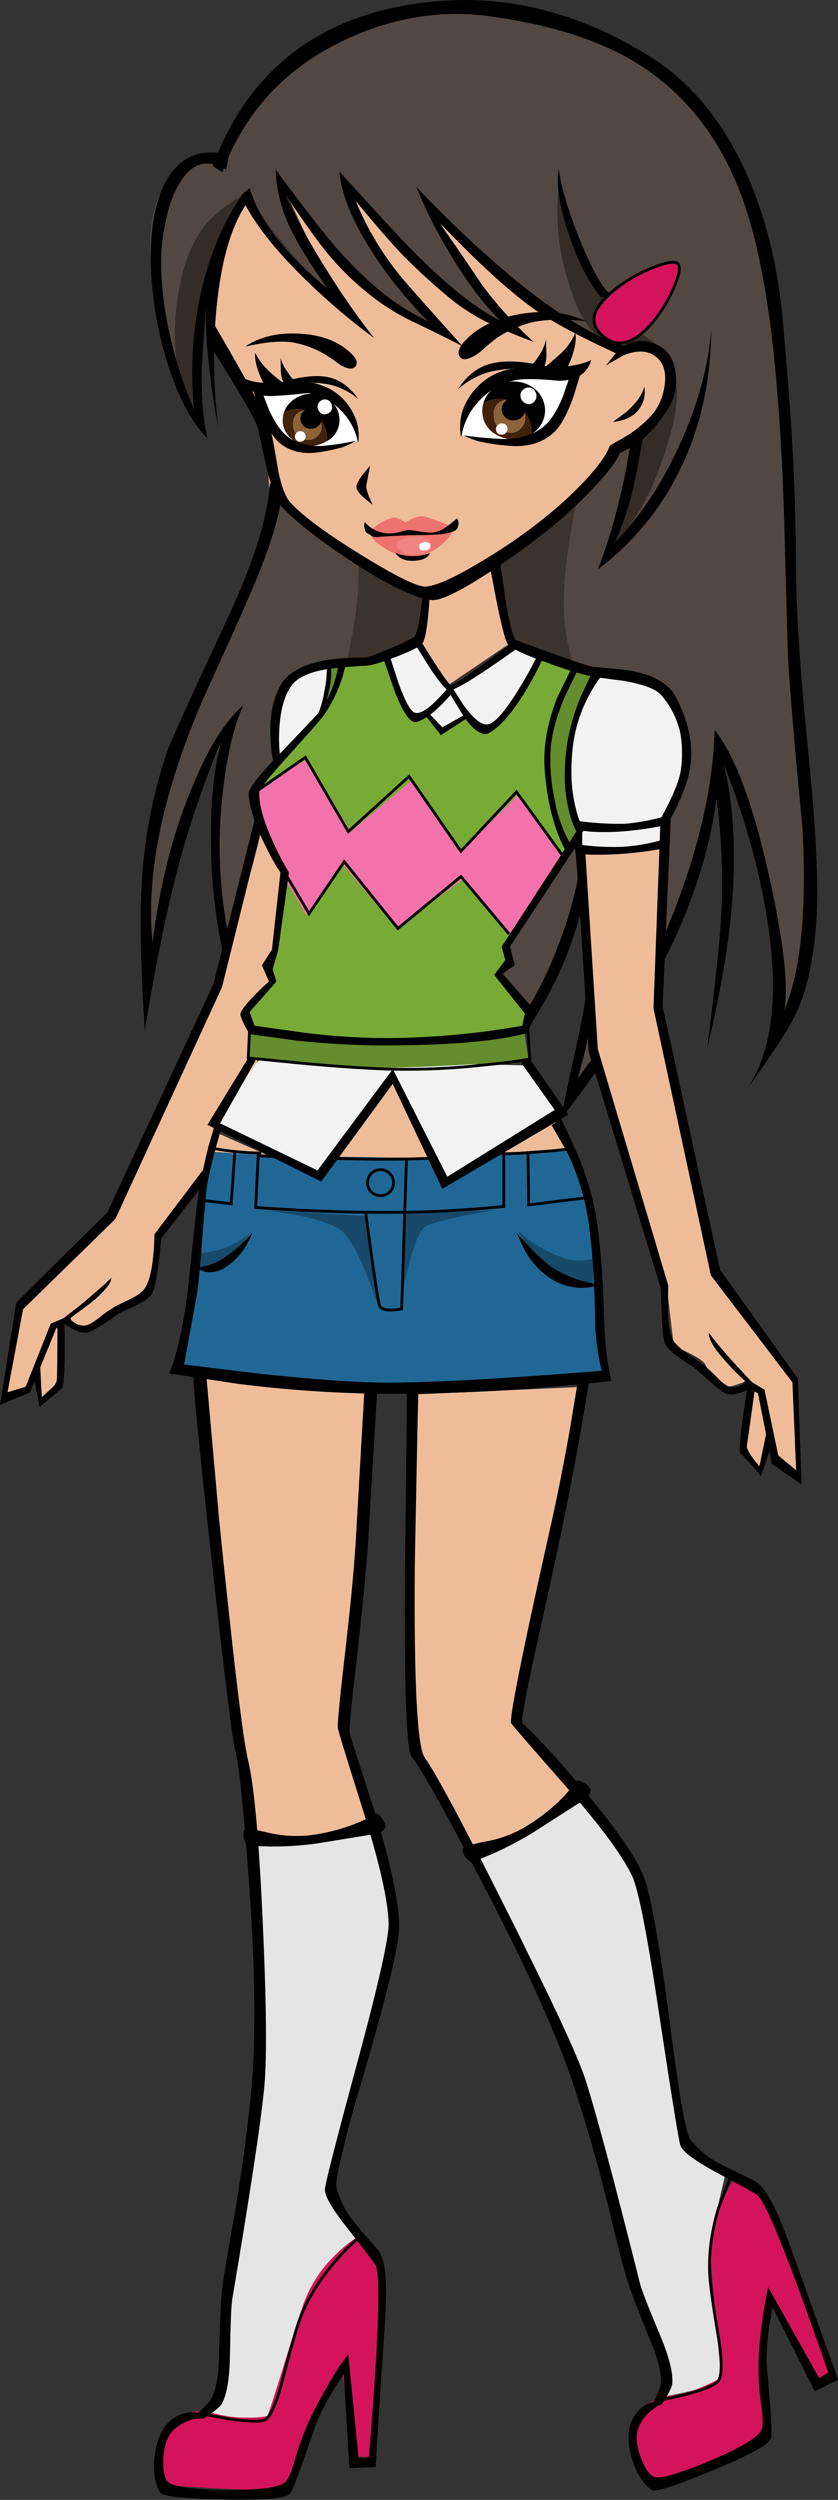 <?xml version="1.0" encoding="iso-8859-1"?>
<!-- Generator: Adobe Illustrator 20.1.0, SVG Export Plug-In . SVG Version: 6.00 Build 0)  -->
<svg version="1.0" id="Layer_1" xmlns="http://www.w3.org/2000/svg" xmlns:xlink="http://www.w3.org/1999/xlink" x="0px" y="0px"
	 viewBox="0 0 300.43 895.35" enable-background="new 0 0 300.43 895.35" xml:space="preserve">
<rect x="0" y="0" width="300.43" height="895.35" fill="#333333" stroke="none"/>
<title>schoolkids_0012</title>
<path fill="#534741" d="M165.22,1.5c-7.484-0.066-14.957,0.603-22.31,2c-7.248,1.551-14.323,3.822-21.12,6.78
	c-14.607,6.28-27.8,18.413-39.58,36.4c-0.874,1.793-1.587,3.661-2.13,5.58c-0.8,2.48-1.773,4.163-2.92,5.05
	c-0.62,0.533-2.257,0.667-4.91,0.4c-2.653-0.267-4.6,0.087-5.84,1.06c-2.163,1.569-4.125,3.4-5.84,5.45
	c-1.667,2.126-3.015,4.484-4,7c-3.8,9.853-3.657,22.937,0.43,39.25c0.793,3.333,4.953,15.913,12.48,37.74
	c0.713-10.153,1.29-17.773,1.73-22.86c0.592-7.711,1.836-15.359,3.72-22.86c1.78-5.745,4-11.345,6.64-16.75
	c3.453-7.267,5.667-12.803,6.64-16.61c9.931,14.901,21.515,28.631,34.53,40.93c-6.373-9.567-10.977-16.787-13.81-21.66
	c-4.315-7.509-7.754-15.488-10.25-23.78c8.147,12.053,12.253,18.123,12.32,18.21c4.214,5.896,9.322,11.099,15.14,15.42
	c3.273,2.307,7.967,5.807,14.08,10.5c5.142,3.759,10.61,7.049,16.34,9.83c-6.887-6.387-13.297-14.76-19.23-25.12
	c-5.197-9.317-9.81-18.949-13.81-28.84c7.036,12.078,15.708,23.126,25.77,32.83c12.487,12.14,24.22,18.963,35.2,20.47
	c-4.073-4.52-8.5-9.837-13.28-15.95c-9.653-12.407-16.073-22.373-19.26-29.9c6,5.333,14.413,13,25.24,23
	c7.996,7.239,16.425,13.985,25.24,20.2c3.453,2.48,10.093,5.813,19.92,10h7.84c5.487,0.533,8.63,2.083,9.43,4.65
	c2.213,6.667-0.22,13.667-7.3,21L221,159.78c-13.46,14.533-22.313,23.613-26.56,27.24c-12.04,10.547-19.04,16.483-21,17.81
	c-9.207,6.467-17.043,8.727-23.51,6.78c-6.467-1.947-15.057-6.907-25.77-14.88c-12.307-9.333-20.763-15.093-25.37-17.28
	c-1.869,8.806-4.627,17.4-8.23,25.65c-2.033,4.607-4.91,10.853-8.63,18.74c-1.593,4-4.957,11.267-10.09,21.8
	c-4.34,9.04-7.483,16.26-9.43,21.66c-3.633,10.28-6.467,24.28-8.5,42c-2.033,18.667-2.123,33.287-0.27,43.86
	c2.507-17.887,6.645-35.507,12.36-52.64c4.993-15.277,11.124-30.159,18.34-44.52c-4.187,8.86-6.667,20.157-7.44,33.89
	c-0.788,14.275,0.421,28.589,3.59,42.53c7.527,33.933,21.86,53.87,43,59.81c7.16,1.951,14.623,2.538,22,1.73
	c7.193-0.655,14.174-2.782,20.51-6.25c10.627-5.673,20.057-15.773,28.29-30.3c8.464-14.692,13.333-31.177,14.21-48.11
	c2.033,18.667,2.61,34.083,1.73,46.25c-0.88,12.167-3.623,25.81-8.23,40.93c3.013-5.227,8.77-13.6,17.27-25.12
	c7.071-9.607,13.25-19.84,18.46-30.57c5.643-11.657,10.221-23.8,13.68-36.28c3.489-12.327,5.757-24.968,6.77-37.74
	c6.591,16.263,11.751,33.07,15.42,50.23c2.48,11.787,4.693,28.043,6.64,48.77c5.933-13.733,9.12-27.243,9.56-40.53
	c0.353-8.24-0.753-24.277-3.32-48.11c-1.153-10.987-2.127-44.477-2.92-100.47c-0.533-41.64-4.2-73.093-11-94.36
	c-4.973-15.533-9.94-27.14-14.9-34.82C251.02,37.2,241.8,28.783,230,22.23c-12.133-6.667-22.58-11.54-31.34-14.62
	C187.944,3.68,176.634,1.613,165.22,1.5z"/>
<path fill="#3B332E" d="M203.34,229.16c-2.48-11.787-1.107-29.417,4.12-52.89L216,144.5l-91.91,11.43l2.66,18.61
	c1.68,14.44,2.21,26.8,1.59,37.08c-0.62,10.28-3.51,25.073-8.67,44.38c-2.567,9.747-5.09,18.413-7.57,26l-0.4,3.85L216,299.59
	C211.547,271.503,207.327,248.027,203.34,229.16z"/>
<path fill="#332C27" d="M233.36,121.9c-7.793-4.96-14.92-13.293-21.38-25c-6.667-12.047-10.387-23.61-11.16-34.69
	c-1.143,7.924-1.277,15.962-0.4,23.92c1.003,7.186,2.832,14.233,5.45,21c1.213,3.632,3.006,7.042,5.31,10.1
	c2.406,2.784,5.283,5.124,8.5,6.91c5.133,3.1,7.877,4.873,8.23,5.32c0.973,1.24,1.55,4.697,1.73,10.37
	c0.533,19.227-3.673,39.383-12.62,60.47l9-12.49c3.011-4.203,5.59-8.699,7.7-13.42c5.133-12.493,8.057-22.373,8.77-29.64
	C243.497,134.123,240.453,126.507,233.36,121.9z"/>
<path fill="#332C27" d="M64.81,100.77c-1.996,8.802-2.58,17.865-1.73,26.85c0.973,10.28,3.973,18.563,9,24.85
	c-2.569-14.199-2.525-28.747,0.13-42.93c2.356-14.167,7.616-27.694,15.45-39.73c-3.591,1.654-6.906,3.85-9.83,6.51
	C71.363,81.813,67.023,89.963,64.81,100.77z"/>
<path fill="#D4145A" d="M237.34,110.61c6-8.42,7.77-13.647,5.31-15.68c-2.667-2.213-8.243-0.397-16.73,5.45
	s-12.793,10.807-12.92,14.88c0,1.507,0.973,3.19,2.92,5.05c1.677,1.75,3.959,2.794,6.38,2.92
	C226.307,123.23,231.32,119.023,237.34,110.61z"/>
<path fill="#EFBC9A" d="M128,114.59c-7.911-5.958-15.452-12.394-22.58-19.27c-9.713-11.547-15.457-19.297-17.23-23.25
	c-4.867,4.62-8.32,13.7-10.36,27.24c-1.773,11.873-2.083,18.96-0.93,21.26c0.44,0.887,3.717,6.78,9.83,17.68
	c6.113,10.9,9.257,17.633,9.43,20.2c0.303,3.993,0.347,8.001,0.13,12c0.087,5.14,0.927,8.14,2.52,9c1.86,1.06,9.193,5.843,22,14.35
	c12.393,8.24,19.877,13.29,22.45,15.15c2.731,2.065,5.922,3.437,9.3,4c-0.44,9.333-1.107,14.65-2,15.95c-0.533,0.8,0.973,3.8,4.52,9
	c1.773,2.667,3.59,5.193,5.45,7.58l22.58-15.28c-0.887-4.073-1.727-8.283-2.52-12.63c-1.653-8.58-2.35-13.437-2.09-14.57
	c0.267-0.973,4.96-5.447,14.08-13.42c10.893-9.587,17.033-15.09,18.42-16.51c4.024-3.865,7.4-8.353,10-13.29l8.77-5.45
	c6-4.253,9.277-8.197,9.83-11.83c0.721-4.002,0.677-8.104-0.13-12.09c-0.8-3.807-2.307-5.533-4.52-5.18
	c-2.689,0.295-5.397,0.386-8.1,0.27l-4.52-0.27c-13.28-6.667-23.907-13.09-31.88-19.27c-4.96-3.9-12.22-10.147-21.78-18.74
	l-12.74-11.83l5.31,11.83c4.253,8.593,8.017,14.84,11.29,18.74c5.333,6.2,9.333,10.2,12,12c-13.28-6.667-23.907-13.313-31.88-19.94
	c-4.96-4.167-10.98-10.413-18.06-18.74l-9.16-11.16l1.86,8.11c1.791,6.001,4.751,11.588,8.71,16.44
	c6.2,7.533,12.62,15.063,19.26,22.59c-2.92-0.817-5.764-1.884-8.5-3.19c-5.769-2.582-10.998-6.233-15.41-10.76
	c-3.893-4.167-9.913-10.937-18.06-20.31l-11.15-12.92l6.38,13.69c4.78,9.833,8.41,16.567,10.89,20.2L128,114.59z"/>
<path fill="#ED736E" d="M152.21,185c-1.265-0.226-2.569-0.04-3.72,0.53c-1.097,0.36-2.127,0.897-3.05,1.59
	c-2.3-1.42-3.807-1.997-4.52-1.73c-3.264,0.893-6.21,2.689-8.5,5.18c0.62,2.04,2.48,3.99,5.58,5.85
	c2.871,1.917,6.248,2.934,9.7,2.92c3.694-0.145,7.238-1.498,10.09-3.85c2.833-2.213,4.383-4.34,4.65-6.38
	C160.487,187.897,157.077,186.527,152.21,185z"/>
<path fill="#EF8580" d="M154.46,194.6c-0.267-1.153-1.197-1.907-2.79-2.26c-1.102-0.121-2.212-0.164-3.32-0.13
	c-1.733-0.058-3.443,0.405-4.91,1.33c-1.86,1.06-1.64,2.433,0.66,4.12c1.24,0.887,3.32,1.153,6.24,0.8
	C153.533,198.013,154.907,196.727,154.46,194.6z"/>
<path fill="#FFFFFF" d="M152.21,194.2c-1.42,0.18-2.04,0.71-1.86,1.59c0,1.06,0.71,1.503,2.13,1.33c1.24-0.18,1.86-0.757,1.86-1.73
	c-0.034-0.407-0.287-0.764-0.66-0.93C153.239,194.194,152.715,194.102,152.21,194.2z"/>
<path fill="#FFFFFF" d="M179.43,133.87c-3.125,1.865-5.947,4.195-8.37,6.91c-2.667,3.013-4.303,5.717-4.91,8.11
	c-0.8,3.28-0.933,5.673-0.4,7.18l10,2.26c7.333,0.973,12.957,0.353,16.87-1.86c4.607-2.567,8.273-7.233,11-14l2.66-9.44
	c-3.747-0.458-7.516-0.725-11.29-0.8C186.997,131.903,181.81,132.45,179.43,133.87z"/>
<path fill="#42210B" d="M187.8,147.16c0.953,2.105,0.534,4.577-1.06,6.25c-1.297,1.453-3.343,1.979-5.18,1.33
	c-2.754-0.651-4.654-3.173-4.52-6c-0.18-3.1,1.327-4.96,4.52-5.58c-2.797-0.636-5.731-0.208-8.23,1.2
	c-0.356,1.161-0.492,2.379-0.4,3.59c0.173,2.791,1.585,5.359,3.85,7c2.36,1.764,5.3,2.571,8.23,2.26
	c1.999-0.076,3.935-0.721,5.58-1.86c0.099-2.973-0.842-5.887-2.66-8.24h-0.13V147.16z"/>
<path d="M183.29,136.66c-2.339,0.156-4.57,1.041-6.38,2.53c-1.739,1.28-3.002,3.103-3.59,5.18c2.499-1.408,5.433-1.836,8.23-1.2
	c2.501,0.614,4.738,2.017,6.38,4c1.818,2.353,2.759,5.267,2.66,8.24c3.254-1.918,5.114-5.537,4.78-9.3
	c-0.255-2.767-1.65-5.303-3.85-7C189.163,137.325,186.239,136.455,183.29,136.66z"/>
<path fill="#8C6239" d="M187.8,147.16h0.13c-1.642-1.983-3.879-3.386-6.38-4c-3.187,0.62-4.693,2.48-4.52,5.58
	c-0.134,2.827,1.766,5.349,4.52,6c1.837,0.649,3.883,0.123,5.18-1.33C188.327,151.739,188.75,149.267,187.8,147.16z"/>
<path d="M188.33,146.22c-0.06-1.097-0.593-2.115-1.46-2.79c-0.855-0.699-1.951-1.033-3.05-0.93c-1.135,0.089-2.187,0.629-2.92,1.5
	c-0.782,0.76-1.172,1.836-1.06,2.92c0.148,1.101,0.718,2.102,1.59,2.79c0.851,0.699,1.965,0.992,3.05,0.8
	c1.071-0.052,2.076-0.531,2.79-1.33C188.036,148.394,188.423,147.314,188.33,146.22z"/>
<path fill="#FFFFFF" d="M189.26,138.78c-0.779,0.079-1.497,0.459-2,1.06c-0.518,0.581-0.758,1.358-0.66,2.13
	c0.079,0.779,0.459,1.497,1.06,2c0.587,0.521,1.345,0.806,2.13,0.8c0.733-0.101,1.399-0.481,1.86-1.06
	c0.518-0.581,0.758-1.358,0.66-2.13c-0.067-0.755-0.396-1.463-0.93-2C190.842,138.99,190.054,138.693,189.26,138.78z"/>
<path fill="#FFFFFF" d="M178.37,152.34c-0.414,0.365-0.613,0.915-0.53,1.46c-0.025,0.564,0.22,1.106,0.66,1.46
	c0.448,0.354,1.027,0.5,1.59,0.4c1.142-0.121,1.971-1.144,1.85-2.287c-0.053-0.499-0.284-0.961-0.65-1.303
	c-0.448-0.354-1.027-0.5-1.59-0.4C179.175,151.666,178.679,151.915,178.37,152.34z"/>
<path fill="#FFFFFF" d="M116.08,138c-2.127-1.24-6.82-1.373-14.08-0.4l-10.23,2l2.39,7.18c2.393,5.333,5.627,9.187,9.7,11.56
	c3.427,2.027,8.473,2.58,15.14,1.66c3.045-0.38,6.054-1.002,9-1.86c0.533-1.333,0.443-3.46-0.27-6.38
	c-0.44-2.127-1.857-4.607-4.25-7.44C121.314,141.884,118.824,139.758,116.08,138z"/>
<path fill="#42210B" d="M105.06,151.94c0-2.833,1.417-4.517,4.25-5.05c-2.546-0.711-5.271-0.376-7.57,0.93
	c-0.264,1.043-0.398,2.114-0.4,3.19c0.154,2.531,1.417,4.865,3.45,6.38c2.054,1.661,4.667,2.47,7.3,2.26
	c1.848-0.114,3.634-0.71,5.18-1.73c0.112-2.665-0.685-5.288-2.26-7.44l-0.13,0.13c0.8,2.307,0.447,4.167-1.06,5.58
	c-1.242,1.27-3.117,1.686-4.78,1.06C106.623,156.646,104.962,154.429,105.06,151.94z"/>
<path d="M101.74,147.82c2.299-1.306,5.024-1.641,7.57-0.93c2.259,0.505,4.275,1.773,5.71,3.59c1.575,2.152,2.372,4.775,2.26,7.44
	c3-1.6,4.731-4.858,4.38-8.24c-0.154-2.531-1.417-4.865-3.45-6.38c-2.041-1.685-4.664-2.497-7.3-2.26
	c-2.066,0.158-4.045,0.896-5.71,2.13C103.585,144.316,102.374,145.944,101.74,147.82z"/>
<path fill="#8C6239" d="M115,150.48c-1.435-1.817-3.451-3.085-5.71-3.59c-2.833,0.533-4.25,2.217-4.25,5.05
	c-0.101,2.499,1.572,4.723,4,5.32c1.663,0.626,3.538,0.21,4.78-1.06c1.507-1.42,1.86-3.28,1.06-5.58L115,150.48z"/>
<path d="M108.64,147.42c-0.694,0.755-1.033,1.77-0.93,2.79c0.092,0.986,0.57,1.895,1.33,2.53c0.747,0.607,1.703,0.894,2.66,0.8
	c1.004-0.061,1.95-0.488,2.66-1.2c0.679-0.711,1.018-1.681,0.93-2.66c-0.092-0.986-0.57-1.895-1.33-2.53
	c-0.711-0.679-1.681-1.018-2.66-0.93C110.296,146.281,109.35,146.708,108.64,147.42z"/>
<path fill="#FFFFFF" d="M114.49,144c-0.437,0.52-0.671,1.181-0.66,1.86c0.088,0.708,0.416,1.365,0.93,1.86
	c0.475,0.51,1.17,0.756,1.86,0.66c0.708-0.088,1.365-0.416,1.86-0.93c0.438-0.514,0.631-1.192,0.53-1.86
	c0.001-0.704-0.288-1.377-0.8-1.86c-0.537-0.504-1.269-0.745-2-0.66C115.537,143.142,114.919,143.476,114.49,144z"/>
<path fill="#FFFFFF" d="M107.58,154.46c-1.033,0.003-1.868,0.843-1.865,1.875c0,0.042,0.002,0.083,0.005,0.125
	c0.045,1.004,0.895,1.782,1.899,1.737c0.034-0.002,0.067-0.004,0.101-0.007c1.033-0.003,1.868-0.843,1.865-1.875
	c0-0.042-0.002-0.083-0.005-0.125c-0.045-1.004-0.895-1.782-1.899-1.737C107.647,154.454,107.614,154.457,107.58,154.46z"/>
<path fill="#F2F2F2" d="M222.47,241.12h-7.3L209.45,252c-3.807,8.327-5.71,15.193-5.71,20.6c-0.025,6.212,0.646,12.407,2,18.47
	c0.524,2.3,1.192,4.564,2,6.78l-1.33,4.78l5.71,0.93c3.824,0.573,7.683,0.884,11.55,0.93c4.995,0.057,9.955-0.846,14.61-2.66l0.4-8
	c1.643-2.562,3.107-5.235,4.38-8c2.833-6,4.167-10.873,4-14.62c-0.271-5.192-1.302-10.317-3.06-15.21
	c-1.86-5.76-3.94-9.26-6.24-10.5C233.014,243.016,227.811,241.526,222.47,241.12z"/>
<path fill="#F2F2F2" d="M117,246.7l0.8-8.24c-2.28-0.249-4.587-0.066-6.8,0.54c-4.632,1.025-8.43,4.326-10.09,8.77
	c-1.928,5.184-2.775,10.707-2.49,16.23c0.044,2.588,0.312,5.168,0.8,7.71l5.45-4.12c4-3.1,6.613-5.58,7.84-7.44
	C114.537,257.21,116.033,252.727,117,246.7z"/>
<path fill="#EFBC9A" d="M223.66,304.51l-15.94,0.13l5.28,75.09l25.9,79.74l2.66,22.59l5.18,2.39c3.54,1.773,5.577,3.19,6.11,4.25
	c2.393,4.787,4.393,7.453,6,8c1.333,0.44,4.21-0.227,8.63-2l2.66,2l-4,21.26l6,7.31l4-11.3l1.33,8l8,6.65L284.76,496l-27.89-37.21
	l-20.59-95.69l2-61.27C236.093,303.437,231.22,304.33,223.66,304.51z"/>
<path fill="#EFBC9A" d="M102.14,314.61L93.5,298c-0.887,4.873-5.977,23.257-15.27,55.15l-38.52,83.73l-32.54,29.9l-5.31,34.56
	l7.3-4.65l4-7.31l0.66,12l6.64-6l0.66-19.94c0.973-1.24,2.833-1.507,5.58-0.8c2.92,0.887,4.587,1.153,5,0.8
	c0.18-0.18,1.553-1.377,4.12-3.59c1.947-1.773,3.453-2.793,4.52-3.06c6.553-1.593,10.553-3.593,12-6
	c1.333-2.213,2.44-9.08,3.32-20.6l17.27-18.61l4.65-17.94c-1.42-1.42,0.617-5.807,6.11-13.16c2.667-3.72,5.5-7.307,8.5-10.76V369.1
	l-2-6.65l10-10.63l-2.66-6.65l4.65-6v-24.56H102.14z"/>
<path fill="#78AA36" d="M206.79,239.79l-13.28-4l-35.86,25.65l-15.54-27.91c-3.187,2.127-6.11,3.19-8.77,3.19l-9.83,0.8
	c-2.667,8.593-5.767,14.973-9.3,19.14c-5.667,6.293-10.227,11.433-13.68,15.42c-6.467,7.333-9.7,11.497-9.7,12.49
	s1.86,5.823,5.58,14.49c1.773,4.433,3.59,8.73,5.45,12.89l-2.38,27.25l-4.65,6l2.66,6.65l-10,10.63l2,4.92l19,3.19
	c14.167,2.04,24.923,3.06,32.27,3.06c11.867,0,27.533-1.64,47-4.92l1.33-7l-10.63-12l4-5.85l-0.93-4.39l23-35.48
	c-2.107-3.842-3.884-7.857-5.31-12c-3.187-9.333-4.073-17.44-2.66-24.32c1.525-6.882,3.705-13.603,6.51-20.07L206.79,239.79z"/>
<path fill="#F2F2F2" d="M186.21,248.69c2.667-4.253,5.1-8.55,7.3-12.89l-9.3-4.39l-22.58,14.75l-12.88-16.08l-9.7,5.32l3.59,10.5
	c2.667,7.087,4.667,10.897,6,11.43l4.65-1.59l4.38,5.71l8.37-4.39l3.32,2c1.614,0.928,3.361,1.603,5.18,2
	C177.007,261.32,180.897,257.197,186.21,248.69z"/>
<path fill="#F472AB" d="M202.41,307.57l-16.47-23l-20.32,19.94l-18.2-24.85l-21.65,18.21l-15.54-25.78
	c-3.013,1.507-6.067,3.147-9.16,4.92c-6.2,3.633-9.61,6.16-10.23,7.58c-0.8,1.687,0.837,7.18,4.91,16.48
	c2.033,4.667,4.16,9.187,6.38,13.56l7.7,13.29l12.88-18.61l19.39,23.12l23.51-17.28l17.27,19.94L202.41,307.57z"/>
<path fill="#648D2D" d="M206.79,238.06l-4.79,10.1c-3.333,7.887-5.28,14.973-5.84,21.26c-0.56,6.287,0.68,13.953,3.72,23
	c1.281,3.964,2.838,7.833,4.66,11.58l3.19-6.11c-2.212-9.477-3.415-19.16-3.59-28.89c0-5.14,1.55-11.473,4.65-19l4.65-9.83
	L206.79,238.06z"/>
<path fill="#648D2D" d="M123.52,237.53l-5.71,0.93l-0.93,9.7c-0.512,2.941-1.406,5.802-2.66,8.51c3.273-4.667,5.353-8.21,6.24-10.63
	L123.52,237.53z"/>
<path fill="#F2F2F2" d="M200.55,398.34l-12-16.75L93,379.33l-16,23l37.19,18.21l27.09-33.62l18.06,36.28L200.55,398.34z"/>
<path fill="#648D2D" d="M189.53,379.73l-1.73-11c-18.593,3.807-34.26,5.447-47,4.92c-7.867-0.373-18.8-1.257-32.8-2.65l-18.48-1.9
	L89,378.93l17.93,2c11.119,1.138,22.294,1.625,33.47,1.46C154.293,382.13,170.67,381.243,189.53,379.73z"/>
<path fill="#EFBC9A" d="M96.16,413.89l-18.59-8.24l-1.33,6.91L96.16,413.89z"/>
<path fill="#EFBC9A" d="M120.86,414.29l34.53,0.53l-14.08-27.91L120.86,414.29z"/>
<path fill="#EFBC9A" d="M180.23,413l23.91-1.73l-5.31-9.7L180.23,413z"/>
<path fill="#EFBC9A" d="M168.54,663.48l7.44-0.8c4.981-0.898,9.699-2.896,13.81-5.85c6.289-4.983,11.873-10.796,16.6-17.28
	L185.15,617l23.91-120.28l-59.1,2.66l-1.59,63c-0.8,42.26-0.49,64.233,0.93,65.92C151.507,630.927,157.92,642.653,168.54,663.48z"/>
<path fill="#E5E5E5" d="M201.61,647.53c-4.065,3.833-8.73,6.974-13.81,9.3l-17.27,5.32L186.08,693
	c10.98,22.86,18.197,40.05,21.65,51.57c3.453,11.52,7.083,24.943,10.89,40.27c2.92,11.68,5.047,19.29,6.38,22.83
	c7.333,20,11.333,31.517,12,34.55c1.03,5.265,1.698,10.594,2,15.95c11.773-2.127,18.193-4.343,19.26-6.65
	c0.353-0.8-0.357-8.33-2.13-22.59c-1.9-14.62-2.32-23.93-1.26-27.93l5.45-23.52c-2.466-0.831-4.864-1.854-7.17-3.06
	c-4.867-2.48-7.433-4.65-7.7-6.51c-8.413-58.46-13.897-90.393-16.45-95.8c-1.68-3.28-5.93-9.26-12.75-17.94l-9.83-12
	C204.986,644.102,203.376,645.896,201.61,647.53z"/>
<path fill="#D4145A" d="M267.62,782.56l-4.12-2.79l-4.78,8.51c-3.042,6.936-4.363,14.504-3.85,22.06
	c0.353,4.433,1.15,13.47,2.39,27.11c0.887,9.127,1.197,13.823,0.93,14.09c-0.707,0.707-2.833,1.813-6.38,3.32
	c-4.079,1.815-8.432,2.937-12.88,3.32c-3.54,0.353-6.873,2.57-10,6.65c-3.453,4.433-4.12,8.643-2,12.63
	c1.984,3.897,4.202,7.67,6.64,11.3c27.007-8.86,40.73-14.397,41.17-16.61c0.267-1.24,0.133-5.36-0.4-12.36
	c-0.62-8.153-0.93-13.113-0.93-14.88c0.038-4.99,0.412-9.971,1.12-14.91l0.93-6.38l16.6,29.24l6.64-2
	c-3.54-10.547-7.207-21.133-11-31.76c-7.613-21.267-12.13-32.163-13.55-32.69C271.839,785.369,269.649,784.078,267.62,782.56z"/>
<path fill="#EFBC9A" d="M131.62,506.79l0.8-7.44l-60.17-6.11L77.43,552c3.72,40.133,6.11,62.77,7.17,67.91
	c1.773,8.24,3.543,20.333,5.31,36.28L97,659c5.4,1.687,10.137,1.953,14.21,0.8l23-6.25c-5.333-14.707-8.877-25.913-10.63-33.62
	c-0.18-0.973,1.153-14.043,4-39.21c3.013-26.4,4.347-43.457,4-51.17C131.187,521.968,131.2,514.37,131.62,506.79z"/>
<path fill="#E5E5E5" d="M106.78,659H91.64l2.52,35.88c1.153,26.227,0.623,45.277-1.59,57.15c-7.08,37.713-10.62,60.427-10.62,68.14
	c0.084,10.36-0.494,20.714-1.73,31c-0.846,4.745-2.653,9.268-5.31,13.29c11.773,3.547,18.547,4.433,20.32,2.66
	c0.707-0.707,2.61-6.42,5.71-17.14c3.333-11.253,6.167-18.52,8.5-21.8c4.073-5.933,10.537-15.103,19.39-27.51
	c-2.033-1.676-3.941-3.498-5.71-5.45c-3.633-3.9-5.27-6.78-4.91-8.64c4.427-15.86,8.633-31.143,12.62-45.85
	c7.88-29.06,11.643-45.393,11.29-49c-0.353-3.607-1.77-11.05-4.25-22.33l-3.72-15.82C125.278,656.481,116.088,658.301,106.78,659z"
	/>
<path fill="#D4145A" d="M57,877.18c0.318,4.327,0.896,8.632,1.73,12.89l21.52,1.33c14.433,0.707,22.047,0.487,22.84-0.66
	c0.707-0.973,2.167-4.827,4.38-11.56c2.567-7.62,4.203-12.317,4.91-14.09c1.973-4.588,4.183-9.071,6.62-13.43
	c1.333-2.213,2.483-4.03,3.45-5.45l4,33.36l6.91,0.8c3.187-44.3,3.94-67.3,2.26-69c-1.716-1.905-3.271-3.949-4.65-6.11l-2.66-4.12
	c-2.802,1.721-5.387,3.772-7.7,6.11c-5.515,5.159-9.671,11.6-12.1,18.75c-1.68,4.873-4.423,13.513-8.23,25.92
	c-2.747,8.773-4.253,13.247-4.52,13.42c-2.362,0.452-4.768,0.63-7.17,0.53c-4.455,0.084-8.895-0.547-13.15-1.87
	c-3.333-1.153-7.273-0.443-11.82,2.13C58.747,868.977,56.54,872.66,57,877.18z"/>
<path fill="#206795" d="M114.22,420.53l-18.06-6.65l-19.92-1.33l-2.52,9.7c-1.646,7.639-2.361,15.449-2.13,23.26
	c0.273,8.067-2.59,23.353-8.59,45.86L95.89,494c23.2,1.773,38.12,2.66,44.76,2.66c10.627,0,36.083-1.55,76.37-4.65
	c-2.667-11.073-3.553-19.27-2.66-24.59c0.8-4.607,0.133-16.347-2-35.22c-0.267-2.48-1.727-6.733-4.38-12.76l-3.85-8.24l-23.9,1.8
	l-20.85,10.23l-4-8.37l-34.53-0.53L114.22,420.53z"/>
<path fill="#174A6A" d="M185.54,440.87l3.72,5.85c3.013,4.34,5.89,7.44,8.63,9.3c4.321,2.891,9.411,4.42,14.61,4.39l0.53-9.7
	c-3.946,1.174-8.173,0.987-12-0.53c-4.015-1.486-7.812-3.504-11.29-6L185.54,440.87z"/>
<path fill="#174A6A" d="M79.69,452.83c2.393-1.42,5.67-5.087,9.83-11c-3.165,2.536-6.768,4.472-10.63,5.71
	c-2.033,0.533-3.893,0.933-5.58,1.2l-2,0.13l-0.93,5.85l3.32-0.13C75.817,454.542,77.884,453.935,79.69,452.83z"/>
<path fill="#174A6A" d="M131.09,435.55l-35.46-2.13l11.82,2c8.233,1.773,13.457,3.773,15.67,6c3.54,3.547,7.833,12.673,12.88,27.38
	L131.09,435.55z"/>
<path fill="#174A6A" d="M152.74,439.14c3.013-1.507,11.16-3.41,24.44-5.71l-31.48,0.8l-1.33,28.44c0.707-3.547,1.547-7.18,2.52-10.9
	C148.93,444.323,150.88,440.113,152.74,439.14z"/>
<path d="M89.52,67.41l-3.19,2.66c3.633,8.153,10.497,17.323,20.59,27.51c8.463,8.524,17.566,16.387,27.23,23.52
	c-6.027-7.649-11.612-15.635-16.73-23.92c-5.664-8.816-10.722-18.008-15.14-27.51c7.26,10.72,12.397,17.853,15.41,21.4
	c4.923,5.879,10.491,11.185,16.6,15.82c4.826,3.621,10.037,6.696,15.54,9.17c9.12,4.433,14.477,7.1,16.07,8
	c-10.093-11.167-17.267-19.23-21.52-24.19c-7.033-8.388-12.727-17.812-16.88-27.94c7,8.507,12.537,14.887,16.61,19.14
	c5.468,5.58,11.233,10.861,17.27,15.82c4.545,3.719,9.546,6.844,14.88,9.3c3.273,1.593,8.273,3.677,15,6.25
	c-6.796-6.207-12.982-13.051-18.47-20.44c-5.933-8.86-11.113-16.39-15.54-22.59c14.167,14.793,25.677,25.293,34.53,31.5
	c6.287,4.433,16.203,9.75,29.75,15.95c1.29-0.572,2.427-1.438,3.32-2.53c-9.653-2.833-21.253-9.433-34.8-19.8
	c-12.747-9.947-26.333-22.457-40.76-37.53c3.279,8.155,7.232,16.023,11.82,23.52c6,10.1,12.067,18.207,18.2,24.32
	c-8.667-4.34-19.07-12.623-31.21-24.85c-3.72-3.72-12.53-13.243-26.43-28.57c0.707,8.06,4.513,17.497,11.42,28.31
	c5.794,9.085,12.564,17.508,20.19,25.12c-10.187-4.42-20.683-12.657-31.49-24.71c-4.607-5.14-12.273-14.93-23-29.37
	c0.327,7.591,2.274,15.024,5.71,21.8c2.48,5.14,6.773,12.05,12.88,20.73C102.26,90.98,92.973,79.017,89.52,67.41z"/>
<path d="M231.1,153l-4.65,3.32c-2.667,17.807-6.697,33.667-12.09,47.58c12.714-9.553,22.922-22.047,29.75-36.41
	c7.087-14.62,10.717-31.143,10.89-49.57c-1.06,13.553-4.957,27.597-11.69,42.13c-6.373,13.82-13.987,25.207-22.84,34.16
	c2.798-6.244,4.984-12.745,6.53-19.41C228.053,170.193,229.42,162.927,231.1,153z"/>
<path d="M215.56,106.62l3.32-1.2c-2.833-2.127-6.463-8.55-10.89-19.27c-4.253-10.453-6.82-19.003-7.7-25.65
	c-0.973,5.58,0.267,13.467,3.72,23.66C207.37,93.993,211.22,101.48,215.56,106.62z"/>
<path fill="none" stroke="#000000" d="M243.07,94.52c0.887,0.987,0.53,3.48-1.07,7.48c-1.668,4.115-3.855,8-6.51,11.56
	c-7.613,9.833-14.3,11.87-20.06,6.11c-5.047-5.053-2.303-11.167,8.23-18.34c3.755-2.541,7.817-4.594,12.09-6.11
	C239.743,93.78,242.183,93.547,243.07,94.52z"/>
<path d="M215.16,381.73c-0.524-1.56-0.925-3.158-1.2-4.78l-6.91,9.44c2.012-6.719,3.608-13.555,4.78-20.47l-1.46-11.3
	c-0.8,5.847-2.26,13.467-4.38,22.86c-2.393,10.72-3.987,18.473-4.78,23.26C205.377,395.327,210.027,388.99,215.16,381.73z"/>
<path d="M188.6,362.19l0.53,1.59c0.185,1.638,0.141,3.294-0.13,4.92c9.3-13.567,16.05-28.714,19.92-44.7l-0.8-14.75
	c-1.574,10.154-4.292,20.097-8.1,29.64C196.986,347.012,193.161,354.816,188.6,362.19z"/>
<path d="M79.69,61.7c7.88-21.173,22.09-36.767,42.63-46.78c17.267-8.42,34.843-11.477,52.73-9.17
	c20.453,2.747,37.233,7.797,50.34,15.15c18.407,10.453,31.777,26.58,40.11,48.38c6.467,17.013,10.893,41.247,13.28,72.7
	c1.153,14.267,1.95,29.33,2.39,45.19c0.707,27.287,1.15,43.19,1.33,47.71c0.44,9.48,2.167,29.99,5.18,61.53
	c1.593,29.767-0.577,51.563-6.51,65.39c1.593-8.593-0.267-24.807-5.58-48.64c-5.753-25.607-12.217-42.84-19.39-51.7
	c-0.62,22.667-6.907,47.783-18.86,75.35L236.55,347c10.98-21,17.753-41.333,20.32-61c1.943,14.444,2.476,29.043,1.59,43.59
	c-0.44,7.887-2.077,23.17-4.91,45.85c4.607-19.14,7.53-36.063,8.77-50.77c1.68-19.333,0.707-36.433-2.92-51.3
	c8.233,21.087,13.633,40.977,16.2,59.67c3.54,25.393,0.873,44.487-8,57.28c9.533-13.147,15.467-22.273,17.8-27.38
	c4-8.507,6.433-19.76,7.3-33.76c0.8-12.407-0.13-31.81-2.79-58.21c-3.013-30.127-4.52-52.367-4.52-66.72
	c-0.087-15.86-0.53-30.833-1.33-44.92c-0.62-10.9-1.77-25.873-3.45-44.92c-1.84-19.9-6.377-37.78-13.61-53.64
	c-8.413-18.073-19.747-31.583-34-40.53c-28.667-17.9-58.333-23.923-89-18.07c-33.22,6.287-55.807,25.377-67.76,57.27L79.69,61.7z"/>
<path d="M59.5,113c-2.127-12.58-2.293-23.167-0.5-31.76c1.22-6.827,3.157-12.277,5.81-16.35c4.34-6.733,9.74-8.107,16.2-4.12
	c0.424-1.752,0.734-3.529,0.93-5.32c-9.653-2.393-16.913,0.397-21.78,8.37c-4.253,6.913-6.29,16.88-6.11,29.9
	c0.286,12.311,2.288,24.522,5.95,36.28c3.893,12.313,8.673,21.313,14.34,27c-1.593-7.087-2.26-15.637-2-25.65
	c0.667-9.64,1.153-17.083,1.46-22.33c-0.149,7.103,0.206,14.207,1.06,21.26c0.887,8.24,2.037,15.947,3.45,23.12
	c-1.859-14.415-2.08-28.995-0.66-43.46c1.8-17.807,5.757-30.653,11.87-38.54l-1.86-2.66c-6.553,8.773-11.513,19.773-14.88,33
	c-3.651,14.721-4.73,29.962-3.19,45.05C64.919,135.959,61.533,124.619,59.5,113z"/>
<path d="M100.81,179.05l-4-6.11c-0.8,12.407-5.937,28.71-15.41,48.91C68.393,249.757,61.26,265.473,60,269
	c-5.44,15.997-8.572,32.689-9.3,49.57c-0.62,11.607-0.22,28.44,1.2,50.5c3.54-21.44,6.993-38.85,10.36-52.23
	c4.288-17.484,9.973-34.596,17-51.17c-2.747,10.453-3.943,23.3-3.59,38.54c0.21,12.88,1.724,25.705,4.52,38.28
	c0.457-0.887,0.813-1.823,1.06-2.79l0.93-3.19c-3.479-16.733-4.329-33.905-2.52-50.9c1.507-14.353,4.03-25.353,7.57-33
	c-6.667,5.673-12.953,15.863-18.86,30.57c-6.667,16.213-11.227,34.377-13.68,54.49c-2.46-24.5,3.57-53.583,18.09-87.25
	c7.88-17.28,13.547-29.907,17-37.88C95.713,198.9,99.39,187.737,100.81,179.05z"/>
<path d="M93.9,296l-2.13-4.25L76.5,352.49l-38,81.73l-32.66,32.3L0,503.2l10.76-4.52l9.43-23l5.45-2.13l-0.53-2.39l-6.91,2.92
	l-9,22.59l-6.51,2l5.58-29.77l33.07-32.29l38.25-83.06L93.9,296z"/>
<path d="M72.65,424.52l1.2-6.91l-18.47,24.45c-0.253,10.987-1.67,17.767-4.25,20.34c-1.28,1.123-2.711,2.062-4.25,2.79
	c-2.393,1.153-4.21,2.04-5.45,2.66c-2.128,1.281-4.169,2.701-6.11,4.25c-1.241,1.042-2.629,1.895-4.12,2.53
	c-1.508,0.338-3.089,0.049-4.38-0.8l-2-1.46l7.57-5.58c4.96-4.073,7.483-7.13,7.57-9.17c-2.213,2.213-5.933,5.49-11.16,9.83
	l-7.3,5.71l3.5,2.26c2.567,1.507,4.647,2.127,6.24,1.86c1.593-0.267,5.49-2.6,11.69-7c0.973-0.44,2.973-1.37,6-2.79
	c2.833-1.42,4.65-2.753,5.45-4c1.24-1.86,2.39-8.507,3.45-19.94L72.65,424.52z"/>
<path d="M23.11,474.76l-2.52-1.2c0,12.847-0.09,19.847-0.27,21s-1.953,3.19-5.32,6.11L14.34,488l-2.13,5.71l2,10.23l7.79-6.59
	C23.007,496.997,23.377,489.467,23.11,474.76z"/>
<path d="M116.48,239.79c4.842-0.708,9.719-1.152,14.61-1.33c1.947-0.087,5.577-1.15,10.89-3.19c5.487-2.127,8.63-3.72,9.43-4.78
	c1.153-1.507,2.04-7.267,2.66-17.28l-2.66,0.4c-0.887,8.86-1.903,13.733-3.05,14.62c-2.831,1.561-5.761,2.937-8.77,4.12
	c-4.96,2.127-7.927,3.19-8.9,3.19c-4.441-0.073-8.88,0.195-13.28,0.8c-8.32,1.42-13.81,4.257-16.47,8.51
	c-2.92,4.787-4.253,10.99-4,18.61c0.032,3.367,0.434,6.721,1.2,10l2.26-2.66c-0.368-3.133-0.458-6.292-0.27-9.44
	c0.353-7,1.813-12.273,4.38-15.82C106.557,242.767,110.547,240.85,116.48,239.79z"/>
<path d="M205.07,239l-5.45,11.16c-3.453,9.04-4.913,17.413-4.38,25.12c0.887,11.873,3.367,21.62,7.44,29.24l2.79-0.53
	c-3.431-5.613-5.731-11.844-6.77-18.34c-1.131-5.416-1.578-10.953-1.33-16.48c0.267-5.76,1.993-12.36,5.18-19.8l4.65-9.57
	L205.07,239z"/>
<path d="M208.79,296.67l-1.59,0.27l-27.36,42.13l1.33,4.78l-4,5.32l11,13.82l-0.93,4.39c-14.861,2.649-29.908,4.117-45,4.39
	c-11.367,0.154-22.73-0.515-34-2l-17-2.39l-1.73-4.92l9.56-10.9l-1.33-4.39l2-6.91l3.85-27.78c-2.033-3.339-3.853-6.802-5.45-10.37
	c-3.633-7.8-5.36-13.957-5.18-18.47c0.087-1.06,3.42-5.223,10-12.49c7.613-8.42,11.997-13.42,13.15-15
	c2.876-4.165,5.114-8.735,6.64-13.56l1.73-6.51l-2.66,0.4l-1.46,6.25c-1.262,4.567-3.38,8.853-6.24,12.63
	c-0.44,0.62-5.31,5.76-14.61,15.42c-7.007,7.247-10.47,11.8-10.39,13.66c0.353,5.14,2.39,11.343,6.11,18.61
	c1.52,3.281,3.295,6.437,5.31,9.44l-3.05,27.64l-3.59,5.58l2.52,5.85c-1.893,1.634-3.702,3.363-5.42,5.18
	c-3.54,3.633-5.133,5.967-4.78,7c0.813,2.351,1.929,4.587,3.32,6.65l16.34,2.26c12.79,1.393,25.656,1.971,38.52,1.73
	c19.733-0.253,34.643-1.713,44.73-4.38l3.05-7.58l-12-13.69l4.38-3.06l-1.73-6.65l23.24-35.22h2.66v-7.18L208.79,296.67z"/>
<path d="M215.69,242l-4,0.13l-3.59,7.58c-2.32,5.633-3.968,11.521-4.91,17.54c-1.24,9.04-0.887,17.147,1.06,24.32
	c0.736,2.827,1.899,5.525,3.45,8l1.73-2.26c-1.354-2.313-2.339-4.823-2.92-7.44c-1.773-6.733-2.127-14.44-1.06-23.12
	c0.817-6.191,2.751-12.181,5.71-17.68C212.465,246.588,213.98,244.223,215.69,242z"/>
<path d="M118.47,236.2l-1.33,1.73c0.115,3.392-0.198,6.786-0.93,10.1c-0.537,3.265-1.52,6.442-2.92,9.44
	c2.127-1.947,3.677-5.28,4.65-10C118.796,243.776,118.976,239.958,118.47,236.2z"/>
<path d="M192.45,235.27c-1.947,3.9-4.16,7.843-6.64,11.83c-4.96,8-8.627,12.12-11,12.36c-2.213,0.267-5.09-2.037-8.63-6.91
	l-4.65-7.31c-6.2,7.533-10.493,10.867-12.88,10c-1.507-0.533-3.453-4.12-5.84-10.76l-3.19-9.83l-2.26,0.93l4.12,12
	c3.1,7.887,5.713,11.553,7.84,11c3.273-0.887,7.347-4.12,12.22-9.7l4.78,7.84c3.633,5.053,6.6,7.003,8.9,5.85
	c4-2.127,8.47-7.267,13.41-15.42c2.393-4.073,4.43-7.927,6.11-11.56L192.45,235.27z"/>
<path d="M153.54,255.2l-1.33,0.66l5.84,7.44l9.43-6.11l-0.66-1.33l-8.23,4.65L153.54,255.2z"/>
<path fill="none" stroke="#000000" d="M89.54,367.37L89,378.93l16.2,1.59c12.753,1.24,24.043,2.037,33.87,2.39
	c11.443,0.29,22.893-0.197,34.27-1.46c6.553-0.62,12.087-1.33,16.6-2.13l-0.8-11.56"/>
<path d="M186.87,380.66l12,16.88l-38.52,23.92l-19.52-38.54l-27,36.28l-34.94-16.87l12.75-22.59l-2.66-0.8l-14.6,23.92l40.77,20.33
	l25.63-35l17.8,37.61l45.16-26.58l-13.81-19.94L186.87,380.66z"/>
<path fill="none" stroke="#000000" d="M91.66,283.64l17.8-12.36l15.41,26.58l21.78-19.8l18.59,26.85l19.92-21.26L202.83,308"/>
<path fill="none" stroke="#000000" d="M102.29,312.88l8.5,14.35l12.62-18.61l19.26,23.92l22.58-18.61l17.27,20.6"/>
<path d="M151.41,230.48l-2.52,0.4l5,8c3.54,5.333,5.843,8.123,6.91,8.37c1.773,0.44,9.963-4.56,24.57-15l-1.55-2.25
	c-14,10.633-21.437,15.727-22.31,15.28S157.27,239.9,151.41,230.48z"/>
<path d="M73.85,491.37l-4.52,0.13c-0.44,1.333,1.687,23.217,6.38,65.65c4.693,42.433,7.527,65.433,8.5,69
	c1.42,5.227,3.087,20.953,5,47.18c2.393,32.607,2.613,58.523,0.66,77.75c-1.68,15.86-3.807,31.057-6.38,45.59
	c-2.393,13.027-3.767,21.693-4.12,26c-0.267,3.453-0.577,11.25-0.93,23.39c-0.18,5.407-1.067,9.74-2.66,13
	c-0.707,1.507-3.187,3.9-7.44,7.18H73c3.72-2.393,5.89-4.167,6.51-5.32c1.773-3.187,2.747-8.77,2.92-16.75
	c0.18-11.167,0.447-17.99,0.8-20.47c6.373-37.747,10.18-62.82,11.42-75.22c1.06-9.833,0.927-29.413-0.4-58.74
	c-1.333-30.393-3.103-50.15-5.31-59.27c-1.773-7-5.227-35.667-10.36-86L73.85,491.37z"/>
<path d="M135.34,496l-4.65,0.93l-3.19,55.69c-0.62,10-1.993,24.087-4.12,42.26c-1.68,14.62-2.433,22.64-2.26,24.06
	c0.087,0.8,3.187,10.9,9.3,30.3c5.753,18.427,8.72,31.673,8.9,39.74c0.087,5.227-3.72,22.06-11.42,50.5s-11.507,43.37-11.42,44.79
	c0,2.393,2.7,7,8.1,13.82c6.373,8.153,9.737,12.583,10.09,13.29c1.86,3.547,1.063,26.407-2.39,68.58l-3.72,0.4l-3.72-37.21
	c-1.333,1.86-2.84,4.12-4.52,6.78c-3.044,4.718-5.821,9.602-8.32,14.63c-2.565,5.288-4.666,10.789-6.28,16.44
	c-1.24,4.433-2.437,7.137-3.59,8.11c-2.213,1.86-9.213,2.747-21,2.66c-11.6-0.087-18.507-0.973-20.72-2.66
	c-1.42-1.153-2.04-3.9-1.86-8.24c0.18-4.34,1.153-7.573,2.92-9.7c1.927-2.202,4.47-3.777,7.3-4.52c1.746-0.499,3.519-0.9,5.31-1.2
	c-0.818-0.622-1.776-1.034-2.79-1.2c-2.568-0.588-5.262-0.211-7.57,1.06c-4.16,1.947-6.827,6.11-8,12.49
	c-1.06,5.933-0.53,10.893,1.59,14.88c0.62,1.333,7.953,2.177,22,2.53c14.253,0.353,22.4-0.267,24.44-1.86
	c0.707-0.533,2.213-4.12,4.52-10.76c3.453-9.833,5.223-14.883,5.31-15.15c1.641-3.872,3.594-7.604,5.84-11.16
	c1.42-2.307,2.703-4.307,3.85-6l1.98,33.72l9.43-0.4c0.707-12.933,1.503-25.47,2.39-37.61c0.887-12.407,1.33-20.74,1.33-25
	c0-7.8-0.93-12.8-2.79-15c-5.333-6-8.697-10-10.09-12c-2.277-3.211-3.941-6.815-4.91-10.63c-0.62-2.567,2.79-16.567,10.23-42
	c7.88-27.02,11.953-43.853,12.22-50.5c0.267-7.44-2.257-20.243-7.57-38.41c-5.847-18-9.21-28.41-10.09-31.23
	c-0.353-1.06,0.357-9.033,2.13-23.92c2.213-19.227,3.673-33.933,4.38-44.12L135.34,496z"/>
<path fill="none" stroke="#000000" d="M128.72,801.42c-3.185,2.649-6.121,5.585-8.77,8.77c-6.373,7.44-10.8,15.017-13.28,22.73
	c-1.507,4.873-3.507,12.14-6,21.8c-2.127,7.44-4.127,11.47-6,12.09c-1.873,0.62-6.167,0.443-12.88-0.53l-9.43-1.73"/>
<path d="M88.59,661.08l8.1,0.27c5.595,0.052,11.186-0.302,16.73-1.06l22-3.59c1.507-0.62,2.393-1.373,2.66-2.26
	c0.267-0.707-0.087-1.727-1.06-3.06s-1.77-1.91-2.39-1.73c-1.817,1.134-3.727,2.111-5.71,2.92c-5.152,2.157-10.549,3.675-16.07,4.52
	c-5.707,0.859-11.528,0.588-17.13-0.8c-5.047-1.153-7.747-1.463-8.1-0.93c-0.542,1.181-0.542,2.539,0,3.72
	C87.889,659.772,88.213,660.441,88.59,661.08z"/>
<path d="M149.95,496.68l-4.12,1.86c0.087,0.973-0.133,22.37-0.66,64.19c-0.267,41.907,0.53,64.057,2.39,66.45
	c3.273,4,11.687,18.973,25.24,44.92c16.38,31.333,27.537,56.23,33.47,74.69c4.96,15.333,9.12,30.087,12.48,44.26
	c3.187,13.2,5.443,21.75,6.77,25.65c1.24,3.633,4.073,10.9,8.5,21.8c2.033,4.96,3.007,9.257,2.92,12.89
	c-0.087,1.687-1.42,4.877-4,9.57l4.25-1.86c2.48-3.633,3.763-6.16,3.85-7.58c0.267-3.633-1.107-9.127-4.12-16.48
	c-4.253-10.1-6.733-16.433-7.44-19c-9.3-37.127-15.853-61.58-19.66-73.36c-2.747-8.507-12.133-28.573-28.16-60.2
	c-15.493-30.92-25.277-49.217-29.35-54.89c-2.747-3.72-3.943-26.977-3.59-69.77L149.95,496.68z"/>
<path d="M211.18,495l-4-0.4l-2.79,16.88c-2.393,13.553-4.917,26.133-7.57,37.74c-9.827,43.947-14.343,66.613-13.55,68
	c0.353,0.62,7.04,8.327,20.06,23.12c12.133,13.82,19.927,24.407,23.38,31.76c2.213,4.787,5.49,21.71,9.83,50.77
	c4.427,29.24,6.907,44.48,7.44,45.72c0.973,2.213,5.307,5.403,13,9.57c9.12,4.873,13.947,7.54,14.48,8
	c3.187,2.48,11.687,23.7,25.5,63.66l-3.32,1.86l-18.31-32.58l-1.46,8.11c-0.973,6.38-1.597,11.977-1.87,16.79
	c-0.24,5.909,0.071,11.828,0.93,17.68c0.62,4.52,0.62,7.443,0,8.77c-1.24,2.567-7.26,6.153-18.06,10.76
	c-10.8,4.607-17.487,6.607-20.06,6c-1.773-0.44-3.44-2.7-5-6.78c-1.56-4.08-1.96-7.447-1.2-10.1c0.915-2.764,2.622-5.198,4.91-7
	c1.24-0.973,2.7-2.037,4.38-3.19c-0.999-0.268-2.051-0.268-3.05,0c-2.593,0.475-4.915,1.902-6.51,4
	c-3.013,3.453-3.767,8.327-2.26,14.62c1.42,5.933,3.9,10.267,7.44,13c1.06,0.973,8.143-1.243,21.25-6.65
	c13.107-5.407,20.28-9.217,21.52-11.43c0.44-0.707,0.397-4.607-0.13-11.7c-0.707-8.06-1.15-13.377-1.33-15.95
	c-0.015-4.271,0.296-8.537,0.93-12.76l1.2-7l15.14,30.17l8.37-4.12l-12.75-35.48c-4.16-11.787-7.083-19.583-8.77-23.39
	c-3.187-7.18-6.11-11.343-8.77-12.49c-7.173-3.453-11.823-5.787-13.95-7c-3.383-1.995-6.358-4.611-8.77-7.71
	c-1.64-2.24-4.127-16.52-7.46-42.84c-3.72-27.907-6.773-44.963-9.16-51.17c-2.833-7.173-10.27-17.84-22.31-32
	c-9.473-11.167-16.557-18.833-21.25-23c-0.533-0.44,0.8-8.107,4-23c4.427-19.847,7.703-34.863,9.83-45.05
	c2.48-11.873,4.913-24.5,7.3-37.88L211.18,495z"/>
<path fill="none" stroke="#000000" d="M262.07,779.36l-4.52,11.56c-2.747,9.393-3.72,18.12-2.92,26.18
	c0.533,5.14,1.64,12.583,3.32,22.33c0.973,7.62,0.753,12.14-0.66,13.56c-2.3,2.213-9.427,4.473-21.38,6.78"/>
<path d="M169.07,667.06l7.44-3.06c5.13-2.278,10.101-4.897,14.88-7.84l18.86-12.09c0.894-0.77,1.424-1.88,1.46-3.06
	c-0.087-0.707-0.84-1.503-2.26-2.39c-1.42-0.887-2.393-1.107-2.92-0.66c-1.06,1.507-2.393,3.19-4,5.05
	c-3.847,4.014-8.173,7.541-12.88,10.5c-4.842,3.101-10.266,5.18-15.94,6.11c-5.133,1.06-7.747,1.903-7.84,2.53
	C165.703,663.83,166.77,665.467,169.07,667.06z"/>
<path d="M131.35,173.74l1.33-6.91c-1.24,1.42-2.257,2.66-3.05,3.72c-1.507,2.04-2.083,3.547-1.73,4.52
	c0.533,1.42,2.437,3.323,5.71,5.71c-0.44-0.887-0.883-1.86-1.33-2.92C131.487,175.82,131.177,174.447,131.35,173.74z"/>
<path d="M154.2,198.06c-4.024,1.507-8.456,1.507-12.48,0c1.42,2.04,3.677,2.97,6.77,2.79
	C151.583,200.67,153.487,199.74,154.2,198.06z"/>
<path d="M146.76,191.68c4.513,0,8.01-0.09,10.49-0.27c1.489-0.071,2.962-0.34,4.38-0.8c0.864-0.142,1.658-0.563,2.26-1.2
	c0.707-1.593,0.663-2.833-0.13-3.72c-1.145,1.035-2.343,2.01-3.59,2.92c-1.437,1.102-3.124,1.833-4.91,2.13
	c-1.646,0.052-3.294-0.082-4.91-0.4c-2.3-0.353-3.497-0.53-3.59-0.53c-0.945,0.088-1.879,0.266-2.79,0.53
	c-1.028,0.365-2.101,0.588-3.19,0.66c-3.789,0.396-7.529-1.1-10-4c-0.267,0.822-0.267,1.708,0,2.53
	c0.088,0.665,0.48,1.252,1.06,1.59c0.475,0.21,0.922,0.479,1.33,0.8c0.648,0.361,1.395,0.502,2.13,0.4
	C137.187,192.16,141.007,191.947,146.76,191.68z"/>
<path d="M181.43,132.54c-4.267,1.097-8.102,3.461-11,6.78c-2.272,2.519-3.95,5.516-4.91,8.77c-0.453,1.966-0.632,3.985-0.53,6
	c0.18,2.393,0.357,2.923,0.53,1.59c0.972-5.051,3.529-9.661,7.3-13.16c3.374-3.241,7.597-5.46,12.18-6.4
	c2.92-0.533,8.057-0.443,15.41,0.27c6.287-0.087,10.137-2.567,11.55-7.44c-3.72,1.773-8.81,2.617-15.27,2.53
	C189.35,131.387,184.263,131.74,181.43,132.54z"/>
<path d="M208.39,132.93l-4,1.59l-2.66,7.71c-2.3,5.58-4.913,9.347-7.84,11.3c-3.453,2.393-7.837,3.633-13.15,3.72
	c-4.891-0.168-9.769-0.612-14.61-1.33c1.748,0.875,3.572,1.588,5.45,2.13c3.499,0.792,7.052,1.323,10.63,1.59
	c6.553,0.62,11.867-0.843,15.94-4.39c2.567-2.127,5.047-6.513,7.44-13.16L208.39,132.93z"/>
<path d="M164.16,139.45c3.373-3.052,7.436-5.241,11.84-6.38c4.272-0.896,8.639-1.256,13-1.07l13.95,1.2
	c-11.42-3.547-20.273-4.567-26.56-3.06C171.423,131.293,167.347,134.397,164.16,139.45z"/>
<path d="M194.84,132c0.769-1.615,1.133-3.393,1.06-5.18c-0.087-2.393-0.13-4.167-0.13-5.32c-0.474,2.258-1.425,4.389-2.79,6.25
	c-1.188,1.99-2.825,3.675-4.78,4.92l12.48,1.73c1.507-0.533,2.923-2.66,4.25-6.38s1.77-6.643,1.33-8.77
	c-1.171,2.703-2.871,5.145-5,7.18C198.573,128.81,196.433,130.667,194.84,132z"/>
<path d="M172.93,125.36c2.393-2.127,4.03-3.5,4.91-4.12c3.804-2.602,8.025-4.533,12.48-5.71c4.873-1.153,11.427-1.33,19.66-0.53
	c-6.727-3.187-14.563-4.03-23.51-2.53c-9.12,1.593-15.937,5.05-20.45,10.37c-1.507,1.86-1.95,3.41-1.33,4.65
	c0.62,1.24,1.817,1.507,3.59,0.8C169.997,127.608,171.574,126.615,172.93,125.36z"/>
<path d="M100.28,137.05c-5.487,0.44-9.82-0.09-13-1.59c1.42,4.433,4.783,6.56,10.09,6.38c3.013-0.087,7.397-0.44,13.15-1.06
	c4.054,0.608,7.816,2.468,10.76,5.32c3.476,3.076,5.894,7.17,6.91,11.7c0.267,0.973,0.4,0.443,0.4-1.59
	c0.015-1.847-0.255-3.685-0.8-5.45c-0.993-2.867-2.577-5.494-4.65-7.71c-2.693-2.766-6.093-4.741-9.83-5.71
	C110.91,136.707,106.567,136.61,100.28,137.05z"/>
<path d="M93.9,140.24L90.45,139l2.92,8.24c2.3,5.76,4.603,9.57,6.91,11.43c3.633,3.013,8.237,4.12,13.81,3.32
	c3.007-0.41,5.981-1.031,8.9-1.86c1.599-0.647,3.153-1.402,4.65-2.26c-4.07,0.898-8.196,1.519-12.35,1.86
	c-4.607,0.087-8.413-0.843-11.42-2.79c-2.567-1.687-5-4.963-7.3-9.83L93.9,140.24z"/>
<path d="M95.1,138.92l11.82-1.73c3.727-0.315,7.48-0.137,11.16,0.53c3.813,0.887,7.363,2.662,10.36,5.18
	c-3.013-4.34-6.643-6.953-10.89-7.84C112.143,134,104.66,135.287,95.1,138.92z"/>
<path d="M93.1,134.26c1.333,3.367,2.617,5.227,3.85,5.58l10.63-2c-1.756-1.031-3.219-2.494-4.25-4.25
	c-1.258-1.629-2.204-3.477-2.79-5.45c0.087,0.973,0.13,2.567,0.13,4.78c0.084,1.631,0.539,3.221,1.33,4.65
	c-2.038-1.528-3.988-3.171-5.84-4.92c-1.901-1.798-3.475-3.912-4.65-6.25C91.243,128.273,91.773,130.893,93.1,134.26z"/>
<path d="M126,126.69c-4.427-4.34-10.58-6.733-18.46-7.18c-7.88-0.447-14.433,1.103-19.66,4.65c6.82-1.593,12.397-2.123,16.73-1.59
	c3.963,0.683,7.781,2.036,11.29,4c0.8,0.44,2.35,1.46,4.65,3.06c1.201,1.032,2.604,1.802,4.12,2.26c1.593,0.353,2.61-0.047,3.05-1.2
	C128.16,129.537,127.587,128.203,126,126.69z"/>
<path d="M76.24,115.26l-0.93,8.51c10.893,17.1,16.65,27.1,17.27,30c3.273,15.86,5.607,24.587,7,26.18
	c4.96,5.673,13.503,12.54,25.63,20.6c13.107,8.667,22.89,13.45,29.35,14.35c3.273,0.533,11.273-3.467,24-12
	c11.867-8.06,21.253-15.413,28.16-22.06c8.853-8.593,14.033-14.797,15.54-18.61l5.31-2.66c4.253-3.013,8.253-7.443,12-13.29
	c2.465-4.01,3.362-8.789,2.52-13.42c-0.887-5.847-4.25-9.347-10.09-10.5c-3.807-0.8-7.393,0.397-10.76,3.59l-4,4.92l6.24-3.59
	c4.78-1.947,8.63-1.813,11.55,0.4c2.92,2.213,3.983,5.757,3.19,10.63c-0.469,3.526-1.847,6.869-4,9.7
	c-2.746,3.184-5.971,5.92-9.56,8.11l-6,3.46c-0.745,1.889-1.726,3.677-2.92,5.32c-3.333,4.667-8.333,9.983-15,15.95
	c-8.48,7.345-17.592,13.927-27.23,19.67c-10,6.113-16.95,9.303-20.85,9.57c-2.92,0.18-10.623-3.587-23.11-11.3
	c-12.667-7.8-21.167-14.09-25.5-18.87c-1.68-1.86-3.097-5.527-4.25-11c-1.1-6.8-2.033-11.84-2.8-15.12
	C96.173,150.347,89.253,137.5,76.24,115.26z"/>
<path d="M224.72,147.42l-5,3.72c4.073-0.44,7.073-1.813,9-4.12c1.99-2.355,2.82-5.478,2.26-8.51
	C230.327,141.263,228.24,144.233,224.72,147.42z"/>
<path d="M196.3,237.39c5.022,1.943,10.17,3.54,15.41,4.78c1.153,0.267,5.227,0.843,12.22,1.73c6.82,1.24,11.153,2.88,13,4.92
	c3.374,3.836,5.748,8.446,6.91,13.42c0.742,4.122,0.877,8.329,0.4,12.49c-0.353,4.073-2.833,10.277-7.44,18.61l-2.52,67.78
	l20.59,95.69l29.22,38.28l1.33,31.5l-6.42-5.32l-4.91-23.52l-6.64-4l-1.02,2.25l5.31,3.06l5,25.25l10.63,7.31l-1.33-37.88
	l-27.89-38.94l-20.59-94.36l2.92-67.38c2.56-4.543,4.61-9.356,6.11-14.35c2.567-9.04,1.107-18.787-4.38-29.24
	c-2.393-4.433-7.353-7.433-14.88-9c-1.773-0.44-6.553-0.97-14.34-1.59c-1.24-0.087-5.933-1.593-14.08-4.52
	c-8.32-3.013-12.923-4.697-13.81-5.05c-1.06-0.353-2.393-5.403-4-15.15l-2-14.49l-3.32,4l2.26,11.83
	c1.68,8.153,2.92,13.07,3.72,14.75C182.56,231.93,187.407,234.31,196.3,237.39z"/>
<path d="M209.72,303.31h-3.59c0.267,0.8,1.153,13.25,2.66,37.35c0.807,11.96,1.543,23.877,2.21,35.75l25.9,85.06l0.27,8.77
	c0.267,6.113,0.71,9.833,1.33,11.16s2.257,2.92,4.91,4.78c1.42,0.973,3.323,2.257,5.71,3.85c0.353,0.267,2.213,1.907,5.58,4.92
	c2.667,2.393,4.483,3.767,5.45,4.12c2.567,0.887,6.11-0.043,10.63-2.79c-8-8.327-13.533-14.617-16.6-18.87
	c-0.267,2.127,1.86,5.67,6.38,10.63c2.168,2.434,4.476,4.742,6.91,6.91c-2.393,1.947-4.697,2.39-6.91,1.33
	c-1.379-0.89-2.63-1.963-3.72-3.19c-1.818-1.867-3.77-3.598-5.84-5.18l-5.18-3.59c-1.499-0.998-2.846-2.207-4-3.59
	c-1.42-1.86-2.217-5.803-2.39-11.83l0.13-8.51l-25.24-84.66L209.72,303.31z"/>
<path d="M270.81,496.29l-2.92,0.93l-1.73,11.43c-0.973,7.62-1.193,11.62-0.66,12c0.887,0.62,3.32,3.287,7.3,8l3.45-10.1l-1.33-6.25
	l-2.66,12.89c-3.013-3.547-4.52-5.94-4.52-7.18L270.81,496.29z"/>
<path d="M206.4,294l0.66,3.32l4.38,0.53c4.158,0.263,8.329,0.22,12.48-0.13c5.27-0.456,10.504-1.254,15.67-2.39V292
	c-5.094,1.597-10.35,2.623-15.67,3.06c-3.768,0.056-7.536-0.078-11.29-0.4L206.4,294z"/>
<path d="M205.73,302.38l0.66,3.32l5,0.4c4.253,0.087,8.637-0.047,13.15-0.4c4.813-0.401,9.601-1.068,14.34-2v-3.32
	c-5.087,1.601-10.348,2.582-15.67,2.92c-3.739,0.143-7.484,0.043-11.21-0.3L205.73,302.38z"/>
<path d="M201.22,400.73l-3.46,2.27l5.58,9.7c3.841,7.974,6.438,16.49,7.7,25.25c1.06,7.887,1.727,15.727,2,23.52
	c0.18,4.073,0.313,8.903,0.4,14.49c0.337,5.054,1.093,10.071,2.26,15c-34.973,2.833-60.64,4.25-77,4.25
	c-10.273,0-25.46-1.063-45.56-3.19L66,488.71l4.38-23.92c0.707-4.073,1.417-11.16,2.13-21.26c0.8-10.28,1.377-16.57,1.73-18.87
	c0.533-3.28,1.507-7.577,2.92-12.89l2-7L77,402.86l-2.26,7.71c-1.573,6.287-2.847,12.53-3.82,18.73
	c-0.267,1.42-1.33,11.167-3.19,29.24c-1.42,13.733-3.753,24.853-7,33.36l24.44,3.72c17.974,2.289,36.071,3.488,54.19,3.59
	c26.674-0.006,53.326-1.559,79.82-4.65c-1.453-5.673-2.35-13.527-2.69-23.56c-0.189-11.873-1.121-23.723-2.79-35.48
	c-1.539-8.236-4.036-16.264-7.44-23.92L201.22,400.73z"/>
<path fill="none" stroke="#000000" d="M84.22,412.15l-1.33,19l-11.16-1.33"/>
<path fill="none" stroke="#000000" d="M155,414.81c-5.667,0.267-12,0.4-19,0.4l-16.87-0.27"/>
<path fill="none" stroke="#000000" d="M98.17,414.28l-5.58-0.4l-0.93,18.61l15.14,0.93c11.687,0.533,21.687,0.8,30,0.8
	c14.638,0.082,29.269-0.629,43.83-2.13V413c-1.452,0.186-2.916,0.276-4.38,0.27"/>
<path fill="none" stroke="#000000" d="M189.28,412.82l0.27,18.74l21.25-2.66"/>
<path fill="none" stroke="#000000" d="M141.07,423.58c0.033,1.243-0.448,2.444-1.33,3.32c-1.858,1.773-4.782,1.773-6.64,0
	c-0.882-0.876-1.363-2.077-1.33-3.32c0-2.568,2.082-4.65,4.65-4.65C138.988,418.93,141.07,421.012,141.07,423.58L141.07,423.58z"/>
<path fill="none" stroke="#000000" d="M145.72,415.21L144,468.77c-4.78,0.887-7.447,0.443-8-1.33
	c-0.353-1.06-1.283-6.907-2.79-17.54l-2.13-15.68"/>
<path fill="none" stroke="#000000" d="M181.18,413.22c2.567,0,6.597-0.22,12.09-0.66c5.847-0.44,9.92-0.883,12.22-1.33"/>
<path fill="none" stroke="#000000" d="M76,411.22c5.821,1.1,11.726,1.695,17.65,1.78"/>
<path d="M190.33,447.11l-5.18-5.58l3.05,6.38c2.38,4.407,5.917,8.083,10.23,10.63c3.508,2.012,7.535,2.938,11.57,2.66
	c1.709-0.113,3.392-0.47,5-1.06c-5.504-0.802-10.815-2.605-15.67-5.32C197.11,453.607,194.11,451.037,190.33,447.11z"/>
<path d="M90.45,441.53c-3.064,3.609-6.646,6.743-10.63,9.3c-1.965,1.234-4.121,2.133-6.38,2.66l-3.19,0.66l3.05,1.33
	c2.634,0.507,5.362-0.066,7.57-1.59c3.065-2.012,5.617-4.714,7.45-7.89C89.176,444.584,89.889,443.087,90.45,441.53z"/>
</svg>
